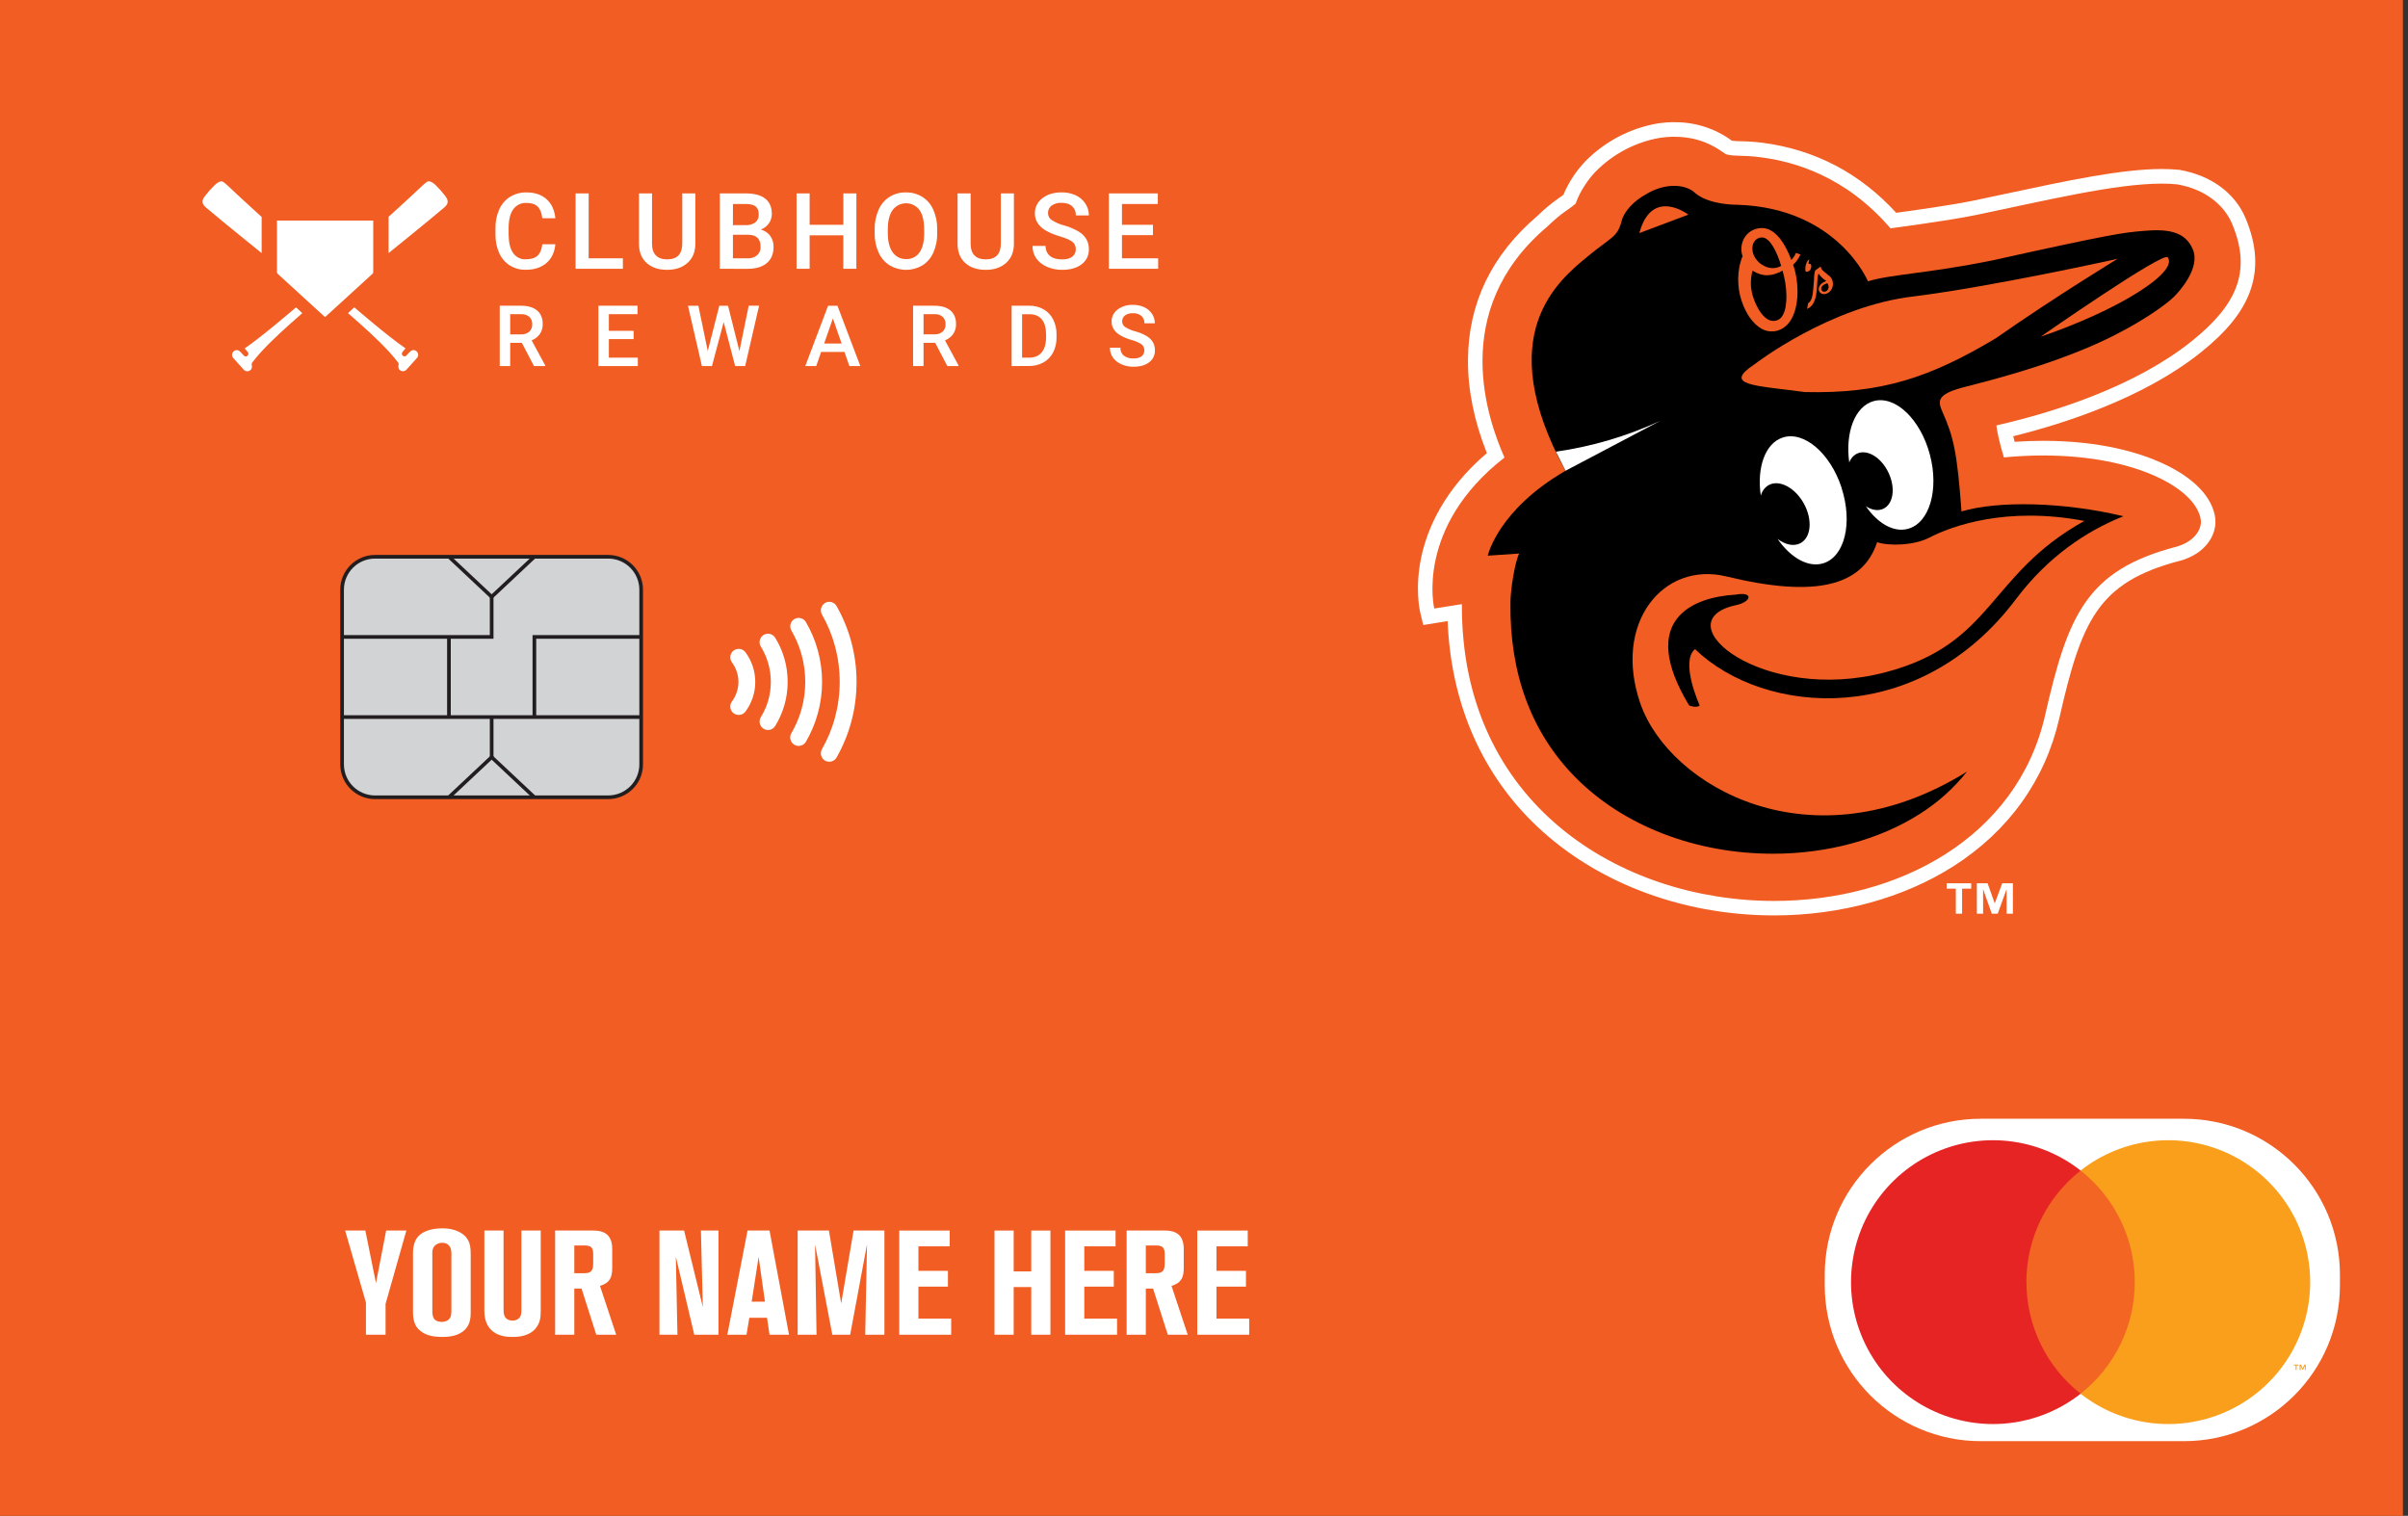 <svg width="100%" height="100%" viewBox="0 0 359 226" fill="none" xmlns="http://www.w3.org/2000/svg">
  <rect x="0" y="0" width="359" height="226" fill="#333333" stroke="none"/>
  <g clip-path="url(#clip0_186_413)">
    <path d="M359.051 -0.637H-1.206V226.364H359.051V-0.637Z" fill="#F15D22"/>
    <path d="M325.599 166.799H295.297C282.455 166.799 272.044 177.21 272.044 190.052V191.615C272.044 204.457 282.455 214.868 295.297 214.868H325.599C338.441 214.868 348.852 204.457 348.852 191.615V190.052C348.852 177.21 338.441 166.799 325.599 166.799Z" fill="white"/>
    <path d="M342.398 204.27V203.589H342.673V203.449H341.974V203.589H342.249V204.27H342.398ZM343.755 204.27V203.449H343.548L343.301 204.015L343.053 203.449H342.839V204.27H342.993V203.652L343.226 204.186H343.382L343.616 203.649V204.27H343.755Z" fill="#F99F1C"/>
    <path d="M319.441 174.523H300.927V207.794H319.441V174.523Z" fill="#F26522"/>
    <path d="M302.103 191.157C302.102 187.953 302.83 184.789 304.232 181.908C305.634 179.026 307.674 176.501 310.196 174.523C307.075 172.07 303.326 170.544 299.379 170.121C295.431 169.697 291.444 170.393 287.873 172.128C284.302 173.863 281.292 176.568 279.186 179.933C277.079 183.298 275.962 187.189 275.962 191.159C275.962 195.129 277.079 199.019 279.186 202.384C281.292 205.749 284.302 208.454 287.873 210.189C291.444 211.925 295.431 212.62 299.379 212.196C303.326 211.773 307.075 210.247 310.196 207.794C307.675 205.815 305.638 203.289 304.238 200.407C302.837 197.525 302.111 194.362 302.115 191.157" fill="#E52423"/>
    <path d="M344.416 191.157C344.416 195.128 343.299 199.018 341.193 202.383C339.086 205.749 336.076 208.454 332.505 210.189C328.934 211.924 324.947 212.62 321 212.196C317.052 211.773 313.303 210.247 310.182 207.794C312.701 205.814 314.737 203.287 316.137 200.406C317.537 197.524 318.264 194.362 318.264 191.159C318.264 187.955 317.537 184.793 316.137 181.911C314.737 179.03 312.701 176.504 310.182 174.523C313.303 172.07 317.052 170.545 320.999 170.121C324.946 169.697 328.933 170.393 332.504 172.128C336.075 173.863 339.085 176.567 341.192 179.933C343.298 183.298 344.415 187.187 344.416 191.157" fill="#F99F1C"/>
    <path d="M247.406 20.555C243.798 21.196 240.478 22.944 237.909 25.557C237.081 26.385 235.595 28.319 234.912 30.341C233.867 31.293 233.03 31.507 230.667 33.786C215.834 46.35 221.9 62.751 224.297 68.21C210.905 78.636 213.825 90.727 213.825 90.727L217.951 90.064C217.648 143.81 295.538 147.686 304.897 106.64C308.293 91.732 311.04 85.008 324.437 81.514C327.143 80.758 328.218 78.969 328.127 77.626C327.546 72.35 316.05 66.534 298.754 68.185C297.725 64.742 297.641 63.418 297.641 63.418C306.392 61.431 318.399 57.547 326.72 50.886C333.365 45.571 335.793 40.545 332.784 33.38C331.656 30.688 328.943 28.249 324.589 27.474C317.715 26.775 306.163 29.651 294.593 32.048C290.476 32.904 281.845 34.031 281.845 34.031C275.104 26.18 267.415 24.086 262.526 23.442C259.76 23.076 258.435 23.349 257.29 22.976C256.276 22.306 253.176 19.687 247.404 20.559" fill="#F15D22"/>
    <path d="M249.68 18.211C248.816 18.213 247.954 18.279 247.1 18.409C243.021 19.119 239.265 21.088 236.36 24.039C234.969 25.494 233.857 27.192 233.079 29.049C232.906 29.179 232.722 29.31 232.5 29.464C231.326 30.273 230.226 31.184 229.212 32.186C222.39 37.989 218.903 45.212 218.854 53.657C218.826 58.123 219.775 62.792 221.671 67.557C215.218 73.048 212.809 78.883 211.922 82.92C210.884 87.676 211.689 91.083 211.719 91.237L212.186 93.187L214.166 92.868L215.822 92.602C216.288 104.368 220.556 114.593 228.223 122.304C237.183 131.313 250.408 136.482 264.502 136.482C274.314 136.482 283.797 133.886 291.202 129.17C299.449 123.92 304.913 116.296 307.006 107.123C310.315 92.599 312.722 86.808 324.981 83.611H324.997H325.016C328.866 82.535 330.436 79.762 330.284 77.491V77.432V77.386C329.927 74.167 327.103 71.212 322.324 69.036C319.003 67.525 313.228 65.724 304.622 65.722C303.223 65.722 301.795 65.773 300.354 65.871C300.275 65.566 300.205 65.29 300.146 65.041C307.624 63.189 319.556 59.385 328.073 52.57C331.919 49.494 334.247 46.637 335.399 43.581C336.679 40.185 336.477 36.571 334.783 32.531C333.207 28.771 329.627 26.147 324.962 25.329L324.885 25.315H324.808C324.041 25.238 323.199 25.198 322.303 25.198C316.3 25.198 308.146 26.943 299.514 28.788C297.76 29.163 295.943 29.553 294.15 29.923C291.034 30.572 285.166 31.393 282.698 31.726C277.306 25.828 270.619 22.32 262.808 21.289C261.7 21.149 260.584 21.072 259.466 21.056C259.042 21.055 258.618 21.028 258.197 20.977C255.73 19.161 252.739 18.195 249.675 18.225L249.68 18.211ZM249.675 20.394C254.002 20.394 256.416 22.409 257.288 22.985C258.435 23.356 259.758 23.083 262.526 23.451C267.412 24.095 275.102 26.189 281.842 34.04C281.842 34.04 290.472 32.913 294.591 32.057C304.948 29.907 315.313 27.377 322.301 27.377C323.064 27.374 323.827 27.41 324.586 27.484C328.941 28.247 331.653 30.698 332.782 33.389C335.788 40.554 333.361 45.58 326.718 50.895C318.394 57.556 306.39 61.44 297.639 63.427C297.639 63.427 297.723 64.752 298.752 68.194C300.792 68.001 302.751 67.91 304.622 67.91C318.616 67.91 327.611 72.982 328.125 77.635C328.213 78.979 327.14 80.768 324.435 81.523C311.038 85.022 308.291 91.741 304.895 106.649C300.72 124.953 282.922 134.324 264.504 134.324C241.619 134.324 217.781 119.852 217.949 90.073L213.828 90.727C213.828 90.727 210.905 78.643 224.297 68.218C221.9 62.758 215.836 46.357 230.667 33.793C233.03 31.512 233.867 31.299 234.912 30.348C235.593 28.326 237.081 26.383 237.909 25.564C240.478 22.951 243.798 21.203 247.406 20.562C248.158 20.447 248.919 20.388 249.68 20.387" fill="white"/>
    <path d="M310.758 77.666C296.317 85.672 297.289 95.981 281.103 100.231C262.748 105.049 247.924 92.709 258.664 90.255C261.155 89.789 261.5 88.156 258.787 88.655C252.357 89.017 244.106 92.387 251.823 105.177C251.823 105.177 252.931 105.623 253.4 105.177C253.4 105.177 250.44 98.684 252.7 96.781C263.098 106.773 286.085 108.538 300.55 89.329C305.375 82.927 311.094 79.154 316.573 76.968C307.773 74.85 297.914 74.613 292.433 76.255C291.792 67.534 291.267 65.171 289.616 61.463C288.879 59.819 288.737 58.821 292.531 57.794C294.908 57.151 304.622 54.879 312.974 51.07C318.924 48.36 323.003 45.352 324.083 44.272C324.911 43.451 328.103 39.945 326.916 37.167C325.711 34.329 322.881 34.136 319.453 34.434C316.498 34.7 315.148 34.807 296.911 38.849C287.407 40.771 281.873 40.895 278.486 41.944C278.486 41.944 274.015 31.064 259.128 30.532C257.216 30.532 254.09 30.157 252.481 28.559C250.783 27.3 247.891 27.463 245.512 28.899C243.646 29.895 242.144 31.465 241.766 32.93C241.13 35.421 240.234 35.311 236.726 38.212C232.36 41.818 222.287 49.832 233.393 70.193C223.292 76.045 221.804 82.848 221.804 82.848L226.485 82.528C225.848 83.804 225.186 87.953 225.186 89.84C225.06 100.497 228.321 109.261 234.874 115.897C242.028 123.127 252.768 127.283 264.336 127.285C272.455 127.285 280.224 125.172 286.227 121.343C288.905 119.653 291.279 117.524 293.25 115.045C270.052 129.475 248.84 117.193 244.567 104.921C240.4 92.956 247.914 83.634 257.395 85.945C270.736 89.192 277.721 87.359 279.853 80.835C281.539 81.423 285.317 81.351 287.617 80.163C291.071 78.384 299.164 75.476 310.723 77.661" fill="black"/>
    <path d="M244.404 34.751L251.711 31.999C251.711 31.999 246.268 27.834 244.404 34.751Z" fill="#F15D22"/>
    <path d="M261.575 54.312C261.575 54.312 272.77 45.62 285.394 44.181C297.109 42.714 315.714 38.583 315.714 38.583C315.714 38.583 306.546 44.151 297.539 50.438C287.68 56.33 280.487 58.711 269.085 58.455C261.621 57.445 256.763 57.496 261.57 54.312" fill="#F15D22"/>
    <path d="M304.232 50.196C304.232 50.196 322.515 37.454 323.18 38.364C324.831 40.619 315.598 46.345 304.232 50.196Z" fill="#F15D22"/>
    <path d="M231.971 67.343C237.344 66.574 242.576 65.027 247.504 62.751L233.398 70.188L231.971 67.343Z" fill="white"/>
    <path d="M274.561 72.728C272.868 67.555 268.938 64.201 265.777 65.234C263.151 66.095 261.894 69.731 262.512 73.908C262.592 73.581 262.736 73.273 262.936 73.001C263.137 72.73 263.389 72.502 263.678 72.329C265.255 71.457 267.604 72.681 268.924 75.065C270.244 77.449 270.032 80.094 268.457 80.966C267.468 81.514 266.172 81.232 265.017 80.355C266.969 83.179 269.628 84.702 271.89 83.963C275.048 82.93 276.235 77.899 274.547 72.728" fill="white"/>
    <path d="M287.715 67.772C286.316 62.51 282.584 58.94 279.368 59.793C276.546 60.544 275.072 64.458 275.699 68.957C275.895 68.385 276.306 67.912 276.844 67.637C278.341 66.916 280.441 68.166 281.532 70.436C282.624 72.705 282.297 75.123 280.797 75.844C280.014 76.224 279.064 76.056 278.181 75.487C279.939 78.025 282.299 79.417 284.436 78.85C287.645 77.997 289.114 73.041 287.72 67.786" fill="white"/>
    <path fill-rule="evenodd" clip-rule="evenodd" d="M267.76 37.706C267.591 38.094 267.354 38.449 267.06 38.754C265.845 35.535 264.261 33.916 262.561 34.007C262.094 34.018 261.637 34.138 261.225 34.357C260.812 34.576 260.457 34.888 260.187 35.269C259.897 35.693 259.71 36.178 259.642 36.687C259.573 37.196 259.625 37.713 259.793 38.198C258.911 40.34 258.988 42.863 259.632 44.801C260.299 46.814 261.332 48.272 262.629 49.018C263.003 49.227 263.416 49.356 263.842 49.398C264.268 49.441 264.698 49.394 265.106 49.263C266.039 48.946 266.755 48.267 267.244 47.245C268.303 45.051 268.128 41.648 267.328 39.472C267.798 39.045 268.17 38.523 268.42 37.94L267.76 37.706V37.706ZM265.551 39.642C265.208 39.835 264.826 39.947 264.434 39.969C264.041 39.992 263.649 39.925 263.287 39.773C262.482 39.46 261.831 38.847 261.47 38.063C261.164 37.336 261.187 36.554 261.535 36.025C261.661 35.831 261.834 35.672 262.038 35.564C262.242 35.455 262.47 35.4 262.701 35.404C263.909 35.404 264.98 37.706 265.547 39.642H265.551ZM261.276 40.349C262.752 41.282 264.135 41.254 265.754 40.349C266.111 41.562 266.307 42.816 266.335 44.081C266.335 45.013 266.246 46.298 265.74 47.073C265.632 47.272 265.479 47.444 265.293 47.574C265.107 47.703 264.894 47.788 264.67 47.822C263.072 48.132 261.784 45.75 261.285 44.025C260.948 42.822 260.948 41.549 261.285 40.346" fill="#F15D22"/>
    <path d="M269.63 39.341C269.642 39.127 269.681 38.916 269.745 38.712C269.707 38.712 269.672 38.737 269.642 38.746C269.542 38.791 269.462 38.903 269.336 39.166C269.155 39.56 269.087 40.183 269.201 40.451C269.243 40.554 269.383 40.545 269.644 40.433C269.744 40.398 269.827 40.328 269.878 40.234C269.951 40.125 270 40.001 270.023 39.872C270.045 39.742 270.04 39.609 270.008 39.481C269.957 39.358 269.845 39.311 269.635 39.341" fill="#F15D22"/>
    <path d="M272.557 43.078C272.525 43.166 272.472 43.245 272.405 43.31C272.337 43.375 272.255 43.424 272.166 43.453C272.078 43.493 271.981 43.505 271.887 43.487C271.792 43.47 271.706 43.424 271.639 43.355C271.573 43.28 271.532 43.187 271.521 43.087C271.509 42.988 271.529 42.888 271.576 42.8C271.687 42.567 271.97 42.371 272.41 42.233L272.473 42.273C272.498 42.315 272.519 42.359 272.539 42.404C272.587 42.509 272.614 42.623 272.617 42.739C272.62 42.855 272.6 42.97 272.557 43.078V43.078ZM272.651 41.09L271.984 40.526L271.75 40.333C271.596 40.194 271.492 40.009 271.454 39.805L271.44 39.731L271.38 39.775L270.612 40.33C270.499 40.771 270.443 41.225 270.444 41.681L270.323 43.192C270.223 44.209 270.067 44.901 269.584 45.2H269.565L269.409 46.047L269.49 46.014C270.099 45.762 270.505 45.144 270.734 44.123L270.855 43.271L270.904 42.504L270.918 42.271L270.976 41.447C270.994 41.257 271.03 41.069 271.083 40.885C271.083 40.885 271.1 40.836 271.114 40.787L271.17 40.876C271.456 41.253 271.803 41.58 272.196 41.844L272.273 41.897L272.187 41.93C271.226 42.294 271.058 42.982 271.177 43.33C271.213 43.433 271.27 43.528 271.344 43.608C271.419 43.689 271.51 43.753 271.611 43.796C271.745 43.842 271.887 43.86 272.028 43.848C272.17 43.836 272.307 43.794 272.431 43.726C272.722 43.574 272.957 43.335 273.104 43.042C273.25 42.749 273.301 42.417 273.248 42.093L273.222 41.96L273.138 41.673C273.024 41.441 272.859 41.236 272.655 41.074" fill="#F15D22"/>
    <path d="M300.093 136.23H299.16V132.622H299.136L297.835 136.23H296.949L295.673 132.622H295.654V136.23H294.721V131.693H296.324L297.38 134.658H297.401L298.502 131.693H300.095V136.23H300.093ZM293.891 132.498H292.52V136.23H291.587V132.498H290.215V131.686H293.882V132.498H293.891Z" fill="white"/>
    <path d="M82.797 36.416C82.682 37.615 82.239 38.548 81.467 39.215C80.696 39.882 79.67 40.218 78.389 40.223C77.56 40.239 76.743 40.021 76.033 39.593C75.339 39.157 74.788 38.528 74.447 37.783C74.06 36.927 73.862 35.997 73.869 35.057V34.007C73.85 33.044 74.043 32.089 74.433 31.209C74.776 30.441 75.338 29.791 76.049 29.343C76.782 28.898 77.627 28.671 78.484 28.687C79.728 28.687 80.727 29.023 81.481 29.695C82.235 30.367 82.674 31.315 82.797 32.54H80.852C80.758 31.733 80.525 31.15 80.152 30.791C79.779 30.432 79.224 30.253 78.487 30.255C78.109 30.236 77.732 30.311 77.39 30.474C77.049 30.637 76.753 30.882 76.53 31.188C76.076 31.809 75.843 32.721 75.83 33.921V34.917C75.83 36.131 76.048 37.059 76.483 37.699C76.691 38.011 76.977 38.263 77.311 38.431C77.646 38.599 78.019 38.677 78.393 38.658C79.158 38.658 79.737 38.485 80.121 38.14C80.506 37.795 80.751 37.221 80.856 36.419L82.797 36.416ZM87.76 38.516H92.863V40.076H85.81V28.834H87.764L87.76 38.516ZM103.664 28.834V36.347C103.664 37.541 103.281 38.486 102.516 39.183C101.751 39.879 100.734 40.228 99.463 40.23C98.176 40.23 97.154 39.886 96.396 39.199C95.639 38.512 95.261 37.559 95.263 36.34V28.834H97.208V36.354C97.208 37.105 97.399 37.681 97.779 38.075C98.16 38.469 98.712 38.669 99.463 38.669C100.965 38.669 101.716 37.877 101.716 36.293V28.83L103.664 28.834ZM107.316 40.076V28.834H111.169C112.441 28.834 113.408 29.089 114.071 29.599C114.733 30.109 115.066 30.868 115.069 31.875C115.076 32.374 114.931 32.862 114.651 33.275C114.347 33.707 113.923 34.04 113.431 34.233C113.993 34.372 114.488 34.702 114.831 35.166C115.167 35.643 115.342 36.216 115.328 36.799C115.328 37.853 114.989 38.664 114.313 39.232C113.637 39.799 112.668 40.082 111.407 40.081L107.316 40.076ZM109.268 33.566H111.185C111.693 33.596 112.195 33.451 112.608 33.154C112.779 33.013 112.915 32.834 113.004 32.632C113.093 32.429 113.133 32.209 113.121 31.988C113.121 31.43 112.965 31.029 112.655 30.782C112.345 30.535 111.846 30.411 111.176 30.411H109.275L109.268 33.566ZM109.268 35.003V38.516H111.44C111.958 38.547 112.469 38.385 112.874 38.061C113.049 37.901 113.186 37.705 113.275 37.486C113.365 37.267 113.405 37.031 113.392 36.794C113.392 35.627 112.795 35.03 111.601 35.003H109.268ZM127.672 40.076H125.727V35.087H120.706V40.076H118.754V28.834H120.706V33.513H125.732V28.834H127.677L127.672 40.076ZM139.728 34.751C139.749 35.748 139.554 36.736 139.157 37.65C138.813 38.436 138.245 39.102 137.524 39.565C136.785 40.002 135.942 40.232 135.083 40.232C134.225 40.232 133.382 40.002 132.643 39.565C131.919 39.105 131.345 38.444 130.991 37.662C130.587 36.767 130.386 35.794 130.401 34.812V34.18C130.381 33.181 130.58 32.19 130.984 31.276C131.327 30.487 131.895 29.817 132.617 29.35C133.351 28.897 134.201 28.667 135.064 28.687C135.922 28.671 136.768 28.9 137.501 29.347C138.221 29.805 138.789 30.465 139.133 31.246C139.535 32.154 139.736 33.138 139.721 34.131L139.728 34.751ZM137.774 34.163C137.774 32.92 137.54 31.965 137.074 31.299C136.842 30.991 136.541 30.741 136.195 30.568C135.849 30.396 135.468 30.306 135.082 30.306C134.696 30.306 134.315 30.396 133.969 30.568C133.624 30.741 133.323 30.991 133.09 31.299C132.615 31.962 132.371 32.895 132.36 34.098V34.751C132.36 35.986 132.601 36.941 133.083 37.615C133.306 37.938 133.606 38.2 133.956 38.377C134.306 38.553 134.695 38.639 135.087 38.625C135.476 38.643 135.863 38.562 136.213 38.39C136.562 38.217 136.861 37.959 137.083 37.639C137.55 36.978 137.783 36.015 137.783 34.751L137.774 34.163ZM151.161 28.837V36.349C151.161 37.543 150.779 38.488 150.014 39.185C149.249 39.882 148.231 40.231 146.961 40.232C145.673 40.232 144.652 39.889 143.896 39.201C143.14 38.514 142.762 37.561 142.76 36.342V28.834H144.705V36.354C144.705 37.105 144.897 37.681 145.277 38.075C145.657 38.469 146.21 38.669 146.961 38.669C148.463 38.669 149.214 37.877 149.214 36.293V28.83L151.161 28.837ZM160.385 37.181C160.396 36.963 160.355 36.745 160.264 36.546C160.173 36.347 160.035 36.173 159.863 36.039C159.515 35.773 158.89 35.502 157.983 35.229C157.227 35.021 156.5 34.714 155.823 34.318C154.797 33.674 154.285 32.835 154.286 31.801C154.28 31.367 154.378 30.937 154.57 30.548C154.763 30.159 155.045 29.821 155.394 29.562C156.134 28.977 157.09 28.683 158.27 28.683C158.993 28.669 159.71 28.817 160.369 29.114C160.956 29.382 161.456 29.808 161.813 30.346C162.16 30.871 162.343 31.488 162.337 32.118H160.392C160.406 31.862 160.364 31.606 160.269 31.368C160.173 31.13 160.027 30.915 159.84 30.74C159.471 30.409 158.946 30.241 158.261 30.241C157.734 30.208 157.211 30.353 156.775 30.651C156.601 30.785 156.463 30.959 156.37 31.158C156.278 31.357 156.235 31.575 156.246 31.794C156.247 32 156.301 32.202 156.4 32.382C156.5 32.562 156.643 32.714 156.817 32.825C157.399 33.189 158.035 33.46 158.701 33.627C159.437 33.829 160.143 34.128 160.801 34.516C161.278 34.794 161.678 35.187 161.967 35.658C162.221 36.12 162.348 36.641 162.335 37.167C162.349 37.599 162.259 38.028 162.072 38.416C161.884 38.806 161.606 39.144 161.26 39.402C160.542 39.955 159.568 40.232 158.338 40.232C157.566 40.24 156.802 40.086 156.094 39.78C155.46 39.517 154.91 39.086 154.503 38.534C154.119 37.989 153.92 37.335 153.937 36.668H155.889C155.873 36.948 155.922 37.227 156.032 37.484C156.142 37.742 156.31 37.97 156.523 38.152C156.944 38.502 157.549 38.676 158.338 38.676C159.016 38.676 159.526 38.539 159.87 38.264C160.035 38.136 160.167 37.971 160.257 37.783C160.346 37.594 160.39 37.388 160.385 37.179V37.181ZM171.888 35.059H167.27V38.518H172.667V40.078H165.318V28.837H172.614V30.411H167.27V33.515H171.891L171.888 35.059ZM77.803 51.115H76.063V54.576H74.503V45.583H77.666C78.701 45.583 79.501 45.816 80.066 46.282C80.63 46.749 80.911 47.422 80.91 48.302C80.93 48.839 80.778 49.369 80.476 49.813C80.168 50.233 79.748 50.556 79.263 50.746L81.281 54.478V54.576H79.608L77.803 51.115ZM76.063 49.855H77.666C78.113 49.881 78.553 49.74 78.902 49.459C79.05 49.32 79.167 49.151 79.243 48.963C79.32 48.775 79.355 48.572 79.345 48.37C79.358 48.165 79.328 47.96 79.257 47.768C79.186 47.575 79.077 47.4 78.934 47.252C78.594 46.964 78.155 46.818 77.71 46.844H76.061L76.063 49.855ZM94.468 50.555H90.775V53.319H95.09V54.576H89.215V45.583H95.046V46.842H90.775V49.324H94.458L94.468 50.555ZM110.236 52.344L111.619 45.58H113.168L111.095 54.576H109.6L107.89 48.015L106.145 54.576H104.643L102.57 45.59H104.119L105.518 52.342L107.235 45.59H108.543L110.236 52.344ZM125.9 52.474H122.418L121.69 54.574H120.058L123.453 45.587H124.853L128.263 54.576H126.63L125.9 52.474ZM122.868 51.215H125.473L124.172 47.483L122.868 51.215ZM139.427 51.11H137.687V54.576H136.127V45.583H139.285C140.324 45.583 141.124 45.816 141.687 46.282C142.25 46.749 142.532 47.422 142.532 48.302C142.551 48.839 142.399 49.368 142.098 49.813C141.789 50.232 141.369 50.555 140.885 50.746L142.902 54.478V54.576H141.23L139.427 51.11ZM137.687 49.851H139.292C139.738 49.877 140.178 49.736 140.526 49.454C140.675 49.316 140.792 49.147 140.869 48.959C140.946 48.77 140.981 48.568 140.971 48.365C140.984 48.16 140.954 47.955 140.883 47.763C140.812 47.57 140.702 47.395 140.558 47.248C140.218 46.959 139.779 46.813 139.334 46.84H137.687V49.851ZM150.821 54.576V45.583H153.465C154.205 45.569 154.936 45.752 155.581 46.114C156.194 46.465 156.69 46.988 157.008 47.619C157.356 48.311 157.53 49.078 157.514 49.853V50.303C157.532 51.083 157.357 51.855 157.006 52.551C156.681 53.182 156.176 53.701 155.555 54.044C154.894 54.403 154.15 54.583 153.398 54.569L150.821 54.576ZM152.381 46.849V53.328H153.4C154.219 53.328 154.846 53.074 155.285 52.561C155.723 52.048 155.947 51.313 155.954 50.354V49.853C155.954 48.878 155.743 48.133 155.32 47.619C154.897 47.104 154.281 46.847 153.472 46.849H152.381ZM170.599 52.243C170.608 52.069 170.575 51.895 170.503 51.737C170.43 51.578 170.321 51.439 170.183 51.332C169.721 51.034 169.213 50.815 168.679 50.683C168.075 50.516 167.495 50.272 166.953 49.956C166.132 49.441 165.722 48.77 165.724 47.943C165.719 47.596 165.797 47.252 165.951 46.941C166.106 46.63 166.331 46.361 166.61 46.154C167.273 45.663 168.086 45.416 168.91 45.454C169.485 45.444 170.056 45.562 170.58 45.799C171.054 46.011 171.458 46.352 171.746 46.784C172.024 47.203 172.17 47.696 172.166 48.199H170.61C170.621 47.995 170.587 47.79 170.511 47.6C170.435 47.41 170.318 47.239 170.169 47.099C169.813 46.813 169.363 46.672 168.908 46.702C168.487 46.675 168.069 46.79 167.72 47.029C167.582 47.136 167.471 47.275 167.397 47.434C167.324 47.593 167.29 47.768 167.298 47.943C167.301 48.108 167.345 48.27 167.426 48.414C167.508 48.558 167.624 48.679 167.765 48.766C168.231 49.057 168.739 49.273 169.271 49.407C169.861 49.566 170.427 49.801 170.955 50.107C171.337 50.33 171.658 50.644 171.888 51.021C172.092 51.39 172.195 51.806 172.184 52.227C172.196 52.572 172.124 52.915 171.974 53.226C171.824 53.538 171.601 53.808 171.324 54.014C170.75 54.457 169.973 54.678 168.992 54.678C168.376 54.685 167.765 54.562 167.2 54.317C166.694 54.106 166.253 53.762 165.927 53.321C165.623 52.887 165.464 52.368 165.474 51.838H167.035C167.022 52.061 167.062 52.284 167.149 52.489C167.237 52.695 167.371 52.877 167.541 53.023C167.961 53.328 168.474 53.476 168.992 53.442C169.425 53.474 169.857 53.358 170.216 53.114C170.343 53.008 170.444 52.875 170.51 52.724C170.577 52.573 170.607 52.408 170.599 52.243V52.243ZM55.642 40.582C55.642 38.059 55.642 35.535 55.642 33.011V32.885H41.293V33.018C41.293 35.547 41.293 38.075 41.293 40.603C41.299 40.686 41.336 40.763 41.396 40.82C43.085 42.375 44.776 43.922 46.471 45.461L48.465 47.278L50.394 45.517C52.104 43.953 53.819 42.386 55.539 40.815C55.571 40.785 55.597 40.749 55.614 40.709C55.632 40.669 55.641 40.626 55.642 40.582V40.582ZM66.396 29.238C65.958 28.657 65.475 28.111 64.952 27.605C64.7 27.372 64.019 26.761 63.574 27.164C63.38 27.33 63.175 27.484 62.991 27.661C60.868 29.676 57.93 32.326 57.93 32.326V37.737C57.93 37.737 63.364 33.364 66.193 30.973C66.853 30.409 66.923 29.944 66.396 29.245V29.238ZM36.498 51.931C36.498 51.95 36.498 51.961 36.498 51.968C36.629 52.122 36.764 52.274 36.892 52.435C36.936 52.473 36.971 52.519 36.995 52.572C37.019 52.624 37.031 52.681 37.031 52.739C37.031 52.797 37.019 52.854 36.995 52.906C36.971 52.959 36.936 53.006 36.892 53.044C36.85 53.08 36.801 53.107 36.748 53.123C36.696 53.14 36.64 53.145 36.585 53.138C36.53 53.131 36.477 53.112 36.429 53.084C36.382 53.055 36.341 53.017 36.309 52.971C36.158 52.81 36.013 52.645 35.861 52.484C35.547 52.146 35.148 52.108 34.835 52.383C34.762 52.447 34.703 52.526 34.662 52.613C34.621 52.701 34.598 52.796 34.596 52.893C34.593 52.99 34.611 53.087 34.648 53.176C34.685 53.266 34.74 53.347 34.81 53.414C35.301 53.974 35.798 54.528 36.302 55.077C36.409 55.217 36.563 55.312 36.735 55.344C36.907 55.377 37.085 55.345 37.235 55.255C37.527 55.084 37.622 54.772 37.529 54.387C37.517 54.333 37.515 54.277 37.525 54.223C37.535 54.168 37.555 54.116 37.585 54.07C37.986 53.568 38.387 53.06 38.821 52.586C40.687 50.548 42.756 48.717 44.834 46.9C44.906 46.837 45.067 46.688 45.067 46.688L44.134 45.823C44.134 45.823 39.101 50.161 36.498 51.931ZM30.744 30.968C33.574 33.364 39.008 37.732 39.008 37.732V32.34C39.008 32.34 36.069 29.69 33.949 27.675C33.765 27.498 33.559 27.344 33.364 27.178C32.923 26.775 32.239 27.377 31.988 27.619C31.464 28.125 30.98 28.671 30.541 29.252C30.014 29.944 30.087 30.409 30.744 30.968ZM52.817 45.816L51.884 46.681C51.884 46.681 52.045 46.83 52.118 46.893C54.196 48.71 56.262 50.541 58.128 52.579C58.564 53.046 58.963 53.561 59.366 54.063C59.426 54.157 59.446 54.271 59.422 54.38C59.329 54.765 59.422 55.08 59.716 55.248C59.864 55.337 60.041 55.369 60.211 55.336C60.381 55.303 60.533 55.209 60.638 55.07C61.141 54.52 61.64 53.965 62.133 53.407C62.202 53.34 62.257 53.259 62.294 53.169C62.33 53.079 62.348 52.983 62.345 52.886C62.343 52.789 62.32 52.694 62.278 52.606C62.237 52.518 62.178 52.44 62.105 52.377C61.794 52.101 61.405 52.143 61.081 52.477C60.929 52.638 60.784 52.803 60.633 52.964C60.601 53.01 60.56 53.048 60.512 53.077C60.465 53.106 60.411 53.124 60.356 53.131C60.301 53.138 60.245 53.133 60.192 53.117C60.139 53.1 60.089 53.073 60.047 53.036C60.004 52.999 59.969 52.952 59.945 52.899C59.921 52.847 59.909 52.79 59.909 52.732C59.909 52.675 59.921 52.617 59.945 52.565C59.969 52.512 60.004 52.466 60.047 52.428L60.442 51.961C60.443 51.949 60.443 51.936 60.442 51.924C57.841 50.161 52.817 45.816 52.817 45.816V45.816Z" fill="white"/>
    <path d="M109.12 98.75C109.42 99.16 109.66 99.61 109.83 100.1C110 100.59 110.09 101.12 110.09 101.67C110.09 102.22 110 102.74 109.83 103.23C109.67 103.72 109.43 104.18 109.12 104.59C108.71 105.15 108.82 105.93 109.38 106.35C109.94 106.76 110.72 106.65 111.14 106.09C111.6 105.47 111.96 104.78 112.21 104.04C112.46 103.3 112.6 102.5 112.6 101.67C112.6 100.85 112.46 100.05 112.21 99.3C111.96 98.56 111.59 97.86 111.14 97.25C110.73 96.69 109.94 96.58 109.38 96.99C108.83 97.4 108.71 98.19 109.12 98.75Z" fill="white"/>
    <path d="M113.43 96.4C114.37 97.93 114.92 99.73 114.92 101.66C114.92 103.6 114.38 105.39 113.43 106.92C113.07 107.51 113.25 108.29 113.84 108.65C114.43 109.02 115.2 108.83 115.57 108.24C116.75 106.33 117.43 104.07 117.43 101.66C117.43 99.25 116.75 96.99 115.57 95.08C115.21 94.49 114.43 94.31 113.84 94.67C113.25 95.04 113.06 95.81 113.43 96.4Z" fill="white"/>
    <path d="M117.99 94.02C119.3 96.27 120.05 98.87 120.05 101.67C120.05 104.46 119.3 107.07 117.98 109.32C117.63 109.92 117.83 110.68 118.43 111.04C119.03 111.39 119.8 111.19 120.15 110.59C121.68 107.97 122.56 104.92 122.56 101.67C122.56 98.42 121.68 95.37 120.15 92.75C119.8 92.15 119.03 91.95 118.43 92.3C117.83 92.65 117.64 93.42 117.99 94.02Z" fill="white"/>
    <path d="M122.54 91.62C124.23 94.58 125.19 98 125.19 101.66C125.19 105.32 124.23 108.74 122.54 111.7C122.2 112.3 122.41 113.07 123.01 113.41C123.61 113.75 124.38 113.54 124.72 112.94C126.62 109.61 127.7 105.75 127.7 101.65C127.7 97.55 126.62 93.69 124.72 90.36C124.38 89.76 123.61 89.55 123.01 89.89C122.41 90.25 122.2 91.02 122.54 91.62Z" fill="white"/>
    <path d="M90.67 118.87H55.92C53.2 118.87 51 116.67 51 113.95V87.93C51 85.21 53.2 83.01 55.92 83.01H90.67C93.39 83.01 95.59 85.21 95.59 87.93V113.95C95.6 116.66 93.39 118.87 90.67 118.87Z" fill="#D1D3D4"/>
    <path d="M90.67 118.87H55.92C53.2 118.87 51 116.67 51 113.95V87.93C51 85.21 53.2 83.01 55.92 83.01H90.67C93.39 83.01 95.59 85.21 95.59 87.93V113.95C95.6 116.66 93.39 118.87 90.67 118.87Z" stroke="#221E1F" stroke-width="0.547" stroke-miterlimit="10"/>
    <path d="M95.6 106.91H51" stroke="#221E1F" stroke-width="0.547" stroke-miterlimit="10"/>
    <path d="M79.67 106.91V94.96H95.6" stroke="#221E1F" stroke-width="0.547" stroke-miterlimit="10"/>
    <path d="M66.93 94.96V106.91" stroke="#221E1F" stroke-width="0.547" stroke-miterlimit="10"/>
    <path d="M79.67 83L73.3 88.98L66.93 83" stroke="#221E1F" stroke-width="0.547" stroke-miterlimit="10"/>
    <path d="M66.93 118.87L73.3 112.89L79.67 118.87" stroke="#221E1F" stroke-width="0.547" stroke-miterlimit="10"/>
    <path d="M73.3 88.98V94.96H51" stroke="#221E1F" stroke-width="0.547" stroke-miterlimit="10"/>
    <path d="M73.3 112.89V106.91" stroke="#221E1F" stroke-width="0.547" stroke-miterlimit="10"/>
    <path d="M60.584 183.468H57.57L56.052 191.3L54.468 183.468H51.454L54.556 194.204V199H57.482V194.402L60.584 183.468Z" fill="white"/>
    <path d="M70.175 195.678V187.032C70.175 185.954 70.065 185.47 69.823 184.964C69.361 184.062 68.173 183.138 65.929 183.138C64.191 183.138 63.113 183.644 62.541 184.15C61.507 185.074 61.573 186.636 61.573 186.966V195.678C61.573 196.25 61.639 196.91 61.903 197.46C61.991 197.68 62.211 198.054 62.673 198.428C63.597 199.176 64.763 199.33 65.907 199.33C67.095 199.33 68.349 199.154 69.273 198.296C70.021 197.57 70.175 196.668 70.175 195.678ZM67.293 195.26C67.293 195.832 67.315 196.448 66.787 196.822C66.435 197.064 66.017 197.086 65.885 197.086C65.753 197.086 65.049 197.086 64.719 196.624C64.433 196.228 64.455 195.656 64.455 195.194V187.34C64.455 186.702 64.367 186.02 65.005 185.58C65.357 185.316 65.775 185.294 65.929 185.294C66.655 185.294 66.985 185.69 67.117 185.976C67.359 186.438 67.293 187.142 67.293 187.23V195.26Z" fill="white"/>
    <path d="M80.615 195.502V183.468H77.733V194.996C77.733 195.546 77.799 196.272 77.249 196.646C76.919 196.888 76.545 196.888 76.413 196.888C76.237 196.888 75.511 196.866 75.225 196.228C75.071 195.854 75.071 195.436 75.071 195.018V183.468H72.211V195.436C72.211 195.986 72.277 196.602 72.497 197.152C72.695 197.68 73.003 198.054 73.157 198.208C73.993 199.088 75.181 199.33 76.325 199.33C76.699 199.33 78.811 199.418 79.911 197.988C80.527 197.196 80.615 196.426 80.615 195.502Z" fill="white"/>
    <path d="M91.868 199L89.448 191.718C90.812 191.3 91.274 190.596 91.274 189.056V186.24C91.274 184.348 90.372 183.468 88.48 183.468H82.76V199H85.62V192.114H86.698L88.898 199H91.868ZM88.436 188.352C88.436 189.474 88.106 189.826 87.116 189.826H85.62V185.69H87.116C88.106 185.69 88.436 185.998 88.436 186.966V188.352Z" fill="white"/>
    <path d="M107.115 199V183.468H104.497L104.783 194.864L101.989 183.468H98.315V199H100.999L100.757 187.362L103.507 199H107.115Z" fill="white"/>
    <path d="M117.631 199L114.727 183.468H111.449L108.435 199H111.295L111.713 196.47H114.353L114.727 199H117.631ZM114.045 194.072H112.065L113.099 187.406L114.045 194.072Z" fill="white"/>
    <path d="M131.854 199V183.468H127.256L125.408 194.336L123.582 183.468H118.918V199H121.734L121.514 185.536L124.088 199H126.75L129.258 185.536L128.994 199H131.854Z" fill="white"/>
    <path d="M141.809 199V196.602H136.925V191.828H141.325V189.474H136.925V185.822H141.589V183.468H134.065V199H141.809Z" fill="white"/>
    <path d="M156.604 199V183.468H153.744V189.562H151.126V183.468H148.266V199H151.126V191.894H153.744V199H156.604Z" fill="white"/>
    <path d="M166.537 199V196.602H161.653V191.828H166.053V189.474H161.653V185.822H166.317V183.468H158.793V199H166.537Z" fill="white"/>
    <path d="M177.075 199L174.655 191.718C176.019 191.3 176.481 190.596 176.481 189.056V186.24C176.481 184.348 175.579 183.468 173.687 183.468H167.967V199H170.827V192.114H171.905L174.105 199H177.075ZM173.643 188.352C173.643 189.474 173.313 189.826 172.323 189.826H170.827V185.69H172.323C173.313 185.69 173.643 185.998 173.643 186.966V188.352Z" fill="white"/>
    <path d="M186.239 199V196.602H181.355V191.828H185.755V189.474H181.355V185.822H186.019V183.468H178.495V199H186.239Z" fill="white"/>
  </g>
  <defs>
    <clipPath id="clip0_186_413">
      <rect width="358.241" height="226" fill="white"/>
    </clipPath>
  </defs>
</svg>
